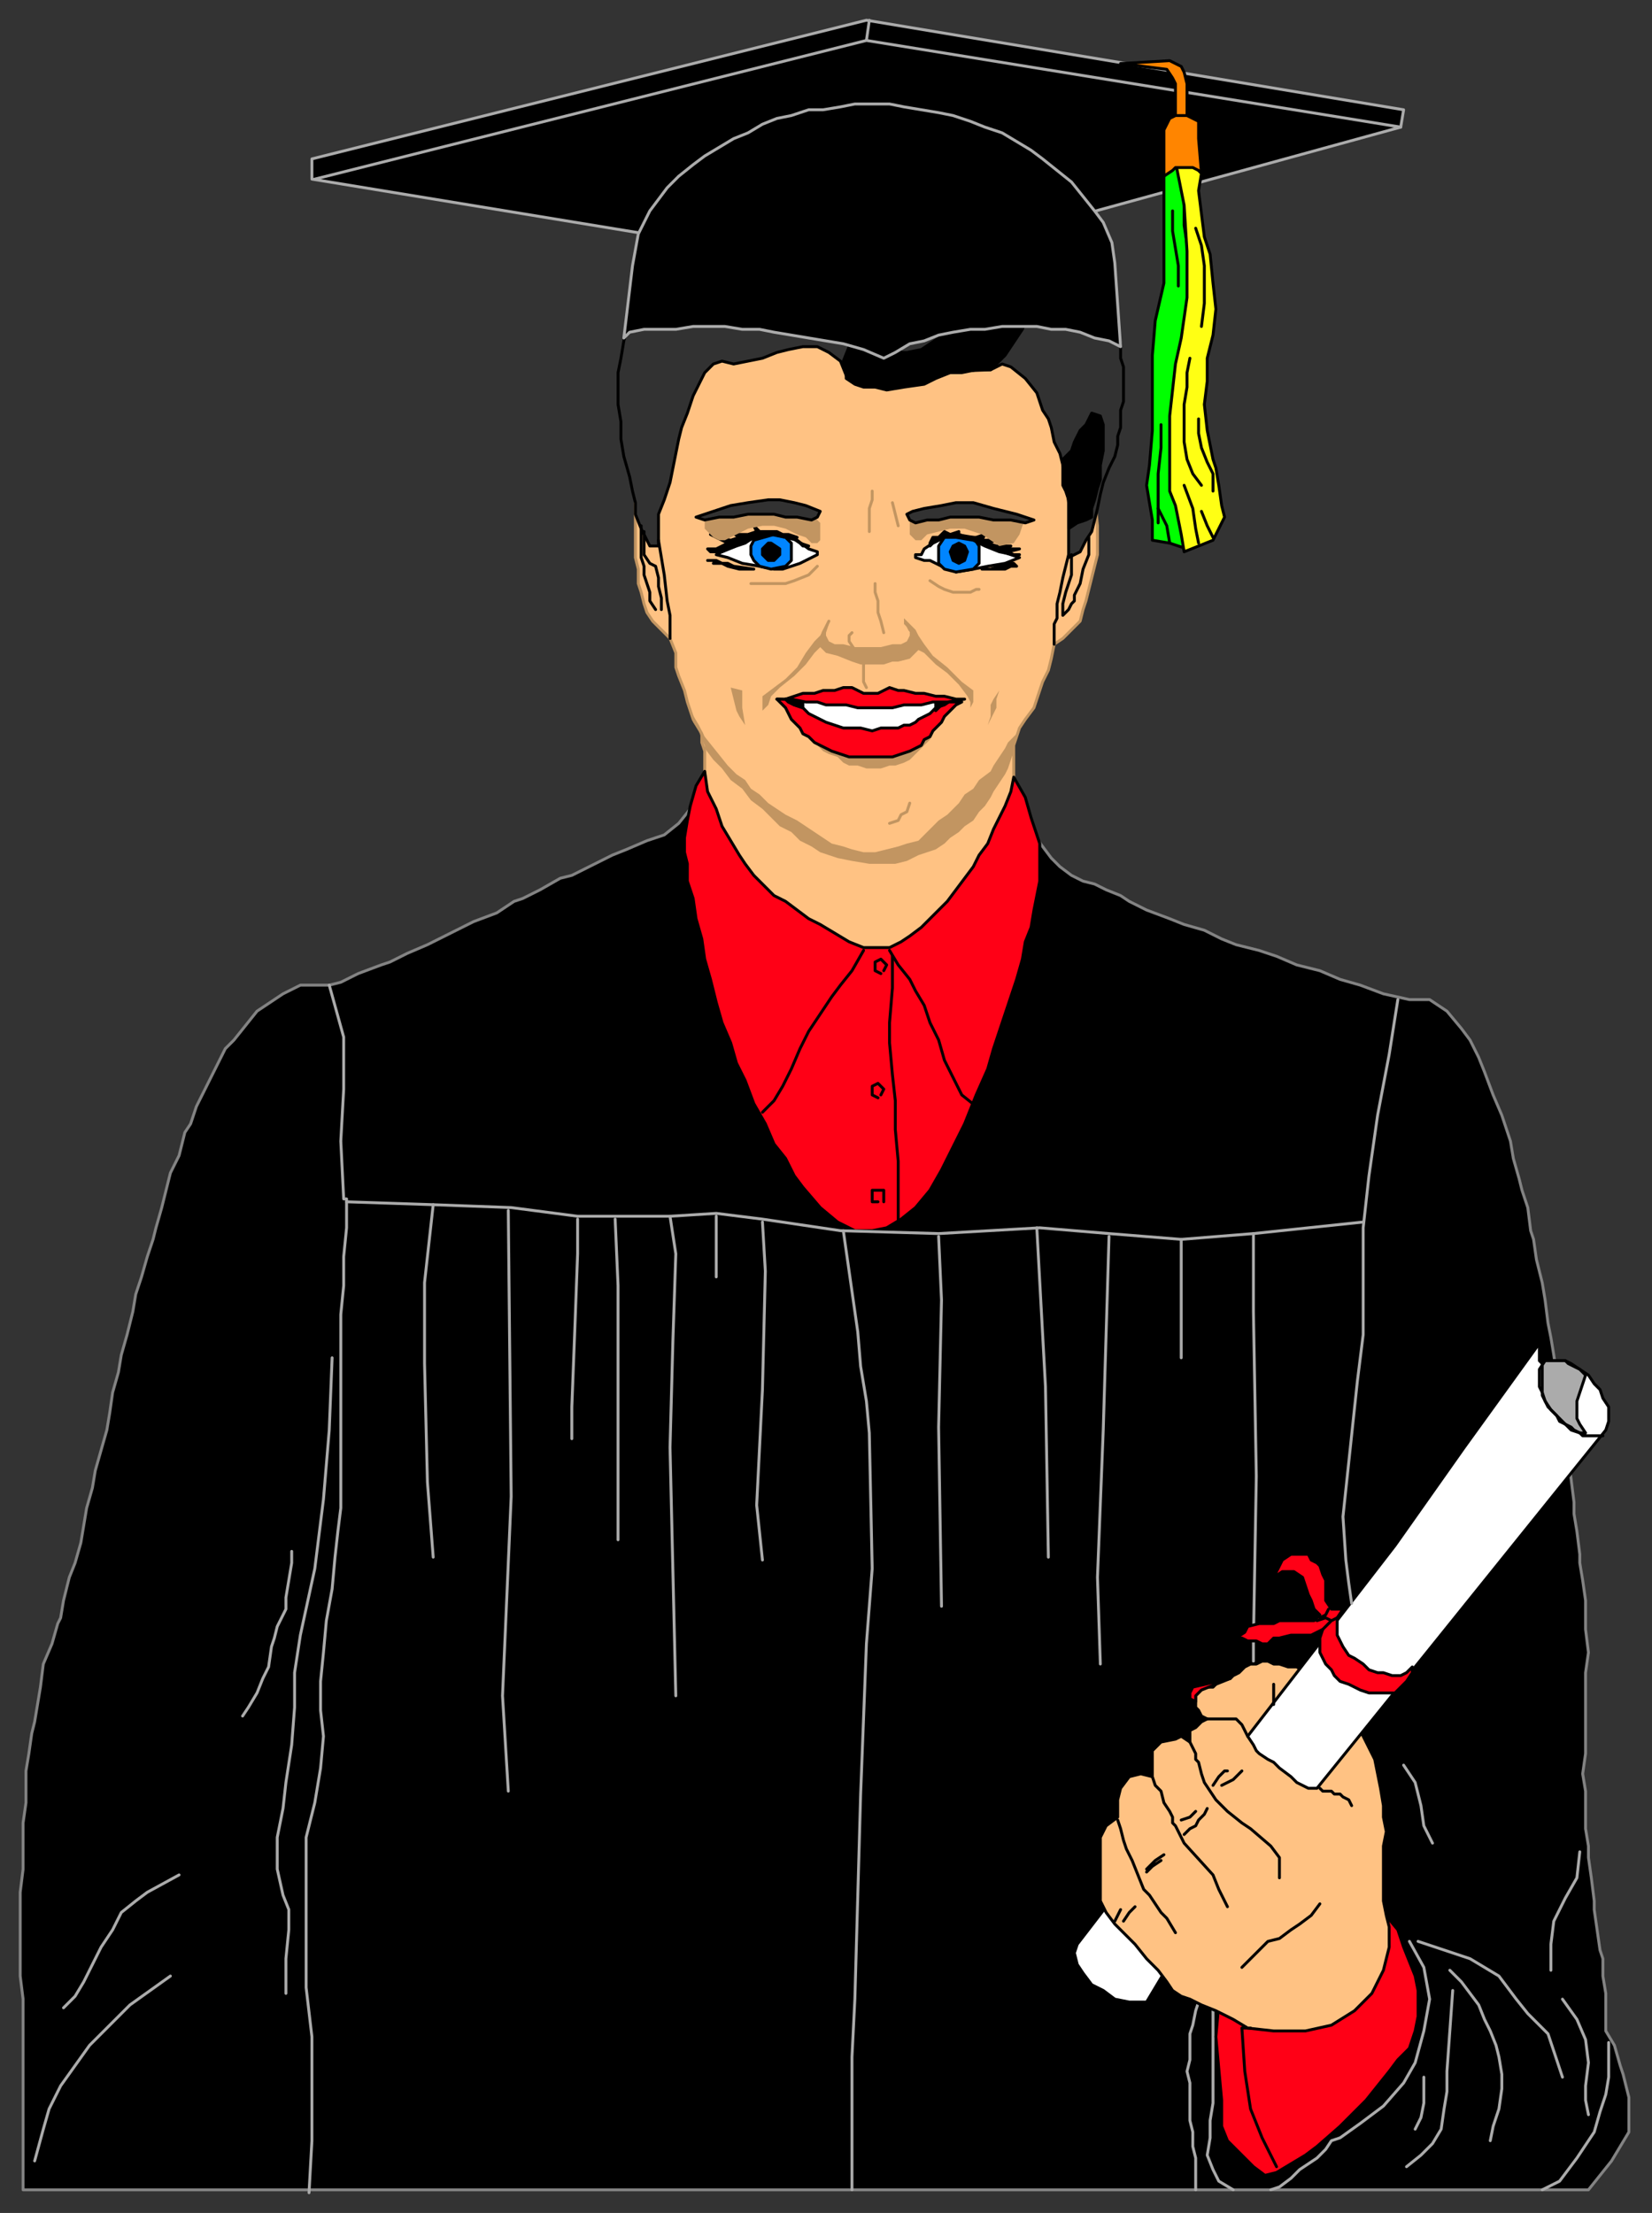 <svg xmlns="http://www.w3.org/2000/svg" fill-rule="evenodd" height="766" preserveAspectRatio="none" stroke-linecap="round" width="572"><rect width="100%" height="100%" fill="#333333" stroke="none"/><style>.brush0{fill:#fff}.pen0{stroke:#000;stroke-width:1;stroke-linejoin:round}.brush1{fill:#000}.brush2{fill:#ffc283}.pen2,.pen3{stroke:#c29561;stroke-width:1;stroke-linejoin:round}.pen3{stroke:#ababab}.brush3{fill:#ff0016}.brush6{fill:#c29561}.pen4{stroke:none}.brush7{fill:#323232}</style><path class="brush1" style="stroke:#838383;stroke-width:1;stroke-linejoin:round" d="m239 280-4 5-5 4-6 2-7 3-5 2-8 4-6 3-4 1-7 4-6 3-3 1-6 4-8 3-8 4-6 3-2 1-7 3-6 3-3 1-8 3-6 3-4 1h-10l-6 3-9 6-8 10-3 3-4 8-3 6-3 6-2 6-2 3-2 8-3 6-1 4-2 8-2 7-1 4-2 6-2 7-2 6-1 6-2 8-2 7-1 6-2 7-1 7-1 6-2 7-2 7-1 6-2 7-1 6-1 6-2 7-2 5-2 8-1 6-1 2-2 7-3 7-1 8-1 6-1 6-1 4-1 7-1 6v11l-1 7v16l-1 8v29l1 8v66h542l4-5 4-5 3-5 3-5v-12l-2-8-1-3-2-7-3-5v-13l-1-6v-6l-1-3-1-7-1-7v-3l-1-8-1-7v-4l-1-6v-13l-1-6 1-7v-28l1-7-1-8v-10l-1-7-1-6v-3l-1-8-1-6v-4l-1-8-1-7-1-3v-6l-1-7-1-7-1-6-1-7-1-6-1-5-1-8-1-6-2-8-1-7-1-3-1-8-2-6-1-4-2-7-1-6-3-9-3-7-3-8-2-5-3-6-3-4-5-6-6-4h-7l-9-2-8-3-7-2-7-3-8-2-7-3-6-2-8-2-5-2-6-3-7-2-5-2-8-3-6-3-3-2-5-2-4-2-4-1-4-2-4-3-3-3-3-4-3-4-119-9z"/><path class="pen2 brush2" d="M371 101H224l-3 55-1 11v26l1 4v5l1 3 1 4 1 3 2 3 2 2 2 2 2 2 2 5v5l1 3 2 5 1 4 2 6 3 5v3l1 3v7l7 75 87 16 13-87v-13l1-3 1-3 2-3 3-4 2-6 1-3 2-4 1-4 1-5 3-2 2-2 2-2 2-2 1-4 1-3 1-4 1-4 1-4 1-4v-10l-1-10 1-9-9-62z"/><path class="pen3" fill="none" d="m62 649-11 6-4 3-5 4-3 6-4 6-3 6-3 6-3 5-4 4m37-11-7 5-7 5-7 7-7 7-5 7-5 7-4 8-2 7-3 11m89-211v4l-1 6-1 6v4l-3 6-1 4-1 3-1 7-2 4-2 5-3 5-2 3m31-124-1 25-2 24-3 24-5 23-2 13v12l-1 13-2 13-1 9-2 10v11l2 9 2 5v7l-1 10v12m335-115v-7l1-57-1-57v-27m-25 43v-41m-28 147-1-30 2-51 2-67m-21 111-1-59-3-55m-33 131-1-62 1-44-1-22m-30 330v-46l1-20 2-71 1-26 1-26 2-26-1-47-1-11-2-12-1-12-5-35m-28 114-2-19 2-40 1-41-1-17m-16 19v-21m-14 166-2-86 1-37 1-30-2-13m-18 112v-88l-1-23m-15 76v-11l1-26 1-27v-12m-24 198-2-33 3-69-1-99m-26 120-2-26-1-41v-28l3-27m336 194 4 6 2 8 1 7 3 6m-5 34 6 2 6 2 6 2 5 3 5 3 3 4 3 4 4 5 2 2 3 3 2 2 1 3 1 3 1 3 1 3 1 3m6-78-1 9-4 7-4 8-1 8v9m4 10 5 7 3 7 1 8-1 8v5l1 5"/><path class="pen3" fill="none" d="M557 707v12l-1 6-2 6-2 7-6 9-6 8-6 3m-32-76 4 4 3 4 3 4 2 5 2 4 2 5 1 4 1 6v5l-1 7-2 6-1 5m-13-52-1 14-1 14v7l-1 6-1 7-3 5-4 4-5 4m-47 8 3-1 4-3 3-3 3-2 3-2 3-3 2-3 3-1 7-5 8-6 7-8 4-7 3-11 2-11-2-11-5-9"/><path class="pen3" fill="none" d="M493 719v9l-1 5-2 4m-70-42v33l-1 6v6l-1 6 2 5 2 4 5 3m-13 0v-11l-1-4v-5l-1-4v-13l-1-4 1-4v-9l1-3 1-5 1-3"/><path class="pen0 brush3" d="m241 272-2 7-1 5-1 6v5l1 4v6l2 6 1 7 2 7 1 7 2 7 2 8 2 7 3 7 2 7 3 6 3 8 4 7 3 7 4 5 3 6 3 4 6 7 6 5 6 3h6l5-1 5-3 5-4 5-6 4-7 4-8 4-8 4-10 4-9 2-7 2-6 2-6 2-6 2-6 2-7 1-6 2-5 1-6 1-5 1-5v-13l-1-3-2-6-2-7-4-7-1 5-2 5-2 4-2 4-2 5-3 4-2 4-3 4-3 4-3 4-3 3-3 3-3 3-4 3-3 2-4 2h-9l-5-2-5-3-5-3-4-2-4-3-4-3-4-2-3-3-4-4-3-4-2-3-3-5-3-5-2-6-3-6-1-7-3 5zm243 396 2 6 2 5 2 5 1 5v9l-1 5-2 6-4 4-3 4-4 5-4 5-9 9-8 7-4 3-5 3-5 3-4 1-4-3-5-5-4-4-2-5v-9l-1-11-1-11 1-11 53-32h4l5 6z"/><path class="pen0 brush0" d="m383 660-10 13-1 3 1 4 2 3 3 4 4 2 4 3 5 1h6l6-10-20-23z"/><path class="pen0 brush2" d="m415 585-1 2v4l1 1 1 2 2 1-2 1-2 2-2 1v4l-3-2-2 1-5 1-3 3v9l-4-1-4 1-3 4-1 4v6l-4 3-2 4v22l2 4 3 4 3 3 4 4 4 5 4 4 3 4 2 3 3 2 3 1 4 2 5 2 6 3 5 3 9 1h11l9-2 8-5 6-6 4-8 2-8v-7l-1-4-1-5v-19l1-5-1-5v-4l-1-6-1-5-1-5-3-6-5-10-6-6-6-6-4-2-3-2h-3l-3-1h-2l-2-1h-2l-2 1h-2l-2 1-2 2-2 1-1 1-4 1-2 2h-3l-2 1z"/><path class="pen0" fill="none" d="M433 702h-3l1 15 2 13 4 10 5 10"/><path class="pen0 brush0" d="m533 465-26 36-24 34-51 66 2 3 1 2 1 1 3 2 2 1 2 2 4 3 2 2 2 1 2 1h3l38-47 62-77 1-3v-5l-2-3-1-3-2-2-2-3-3-2-3-2-2-1h-7l-1 1-1-1v-6z"/><path class="pen0" style="fill:#ababab" d="m541 492 1 1 2 2 3 1h2l-2-3-1-2v-6l1-3 1-3 1-3-2-2-2-1-2-1-1-1h-7l-2 3v6l1 2 1 3 2 3 2 2 2 2z"/><path class="pen0" fill="none" d="M555 497h-7l-1-1-2-1-1-1-2-1-2-1-1-2-1-1-2-2-2-4v-11"/><path class="pen0 brush3" d="m426 581-13 3-1 2v2l2 1v-2l2-2 5-2 5-2z"/><path class="pen0" fill="none" d="m264 385 4-4 3-5 3-6 3-7 3-6 4-6 4-6 3-4 4-5 4-7m9 0 3 5 4 5 2 4 3 5 2 6 3 6 2 7 3 6 3 6 5 4"/><path class="pen0" fill="none" d="M309 331v11l-1 12v7l1 11 1 9v10l1 11v21m-6-86-2-1v-3l2-1 1 1 1 1-1 2m-2 44-2-1v-3l2-1 1 1 1 1-1 2m-1 37h-2v-4h4v4"/><path class="pen0 brush3" d="m465 557-2 3v6l1 2 1 2 2 3 2 1 3 2 2 2 3 1h2l3 1h3l2-1 2-2v2l-2 3-2 2-2 2h-9l-3-1-2-1-2-1-3-1-2-2-1-2-2-2-1-2-1-2v-5l1-3-4 2h-7l-4 1h-2l-2 2h-2l-2-1h-3l-2-1h-2l3-2 1-2 4-1h5l2-1h12l2-2-2-2-1-3-1-2-1-3-1-3-3-2h-4l-3 2 3-6 3-2h6l1 2 2 1 1 1 1 3 1 2v7l2 3h4z"/><path class="pen0" fill="none" d="m460 557-1 2-2 1m-1 1 3-1 2 1-1 1-2 2m5-4-2 1m-20 22v7m-23 5h10l2 2 1 2 1 2m-20 2 1 2 1 2v2l1 1 1 4 1 3 2 3 2 3 4 4 5 4 3 2 7 6 3 4v7"/><path class="pen0" fill="none" d="m430 613-2 2-1 1-2 1-2 1m2-5h-1l-2 2-2 3m-2 8-1 2-2 2-1 2-2 1-2 2m4-8-2 2-3 1"/><path class="pen0" fill="none" d="m399 615 1 3 2 2 1 4 2 3 1 2v2l1 1 1 2 2 4 10 11 2 5 3 6m-38-30 1 3 1 4 1 3 2 4 2 5 2 5 2 2 2 3 2 3 2 2 3 5m-4-27-3 2-2 2-1 1m5-3-3 2-2 2m-4 12-2 2-2 3m-1-4-1 2-1 2m71-6-3 4-4 3-3 2-4 3-4 1-3 3-3 3-3 3m27-62 1 1h3l1 1h2l1 1 2 1 1 2"/><path class="pen0 brush0" d="M317 192h2l1-2 3-2 4-2h4l6 1 5 2 5 2 6 2-5 2-6 1-5 1-6 1-2-1-3-1-2-1-2-1h-2l-3-1v-1zm-34-1-3-1-4-3-3-1-5-1-5 1-5 1-10 5 4 1 5 2 6 1 5 1h3l3-1 3-1 2-1 2-1 2-1v-1z"/><path class="pen0" d="m268 185 4 1 2 2v6l-2 2-5 1-4-1-2-2-1-2v-3l1-2 7-2zm63 0 6 1 2 3v6l-2 2-6 1-4-1-2-2v-6l2-3 4-1z" style="fill:#0085ff"/><path class="pen0 brush1" d="m332 188 2 1 1 2-1 3-2 1-2-1-1-3 1-2 2-1zm-65 0 3 2v2l-2 2h-2l-2-2v-2l2-2h1z"/><path class="pen0 brush1" d="m322 189 1-1 4-2h4l6 1 4 2 5 2 5 1h2-2l-2-1 4-1h-6l3-1h-5l-3-1 3-1h-5l1-2-3 1h-3l-3-1v-1l-3 1-2-1-2 2h-2l-1 2v1zm-77 1 1 1h4l5-2 3-1 3-2h2l4-1 5 1 4 1 2 2h2l-3-1-3-2h2l-3-1h-2l-2-1h-6l-2-2 1 2-3 1h-3l-3-1 3 2-3 1-4-1-3-1 4 2 2 1-4 2h-3zm3 4h-3 3l-1 1h3l2 1 4 1h5l-7-1-2-1h-2l-2-1zm103 1h-2l-3 1-3 1h-3 8l2-1h2l-1-1z"/><path class="pen4 brush6" d="M315 180v5l2 2h2l2-2 4-1 4-1h5l6 2 3 2 3 2 5-1 2-3 1-3 1-2-20-3-20 3zm-52-4-19 3v4l3 3 2 1h2l4-2 4-2 5-1h4l4 1 4 2 3 1 2 2h2l1-1v-6l-2-2-4-1-15-2zm24 40-2 2-1 2-2 2-3 4-3 5-4 4-4 3-4 3v5l2-2 1-3 3-3 5-4 4-4 3-4 2-2 2 2 4 1 5 2 3 1h8l3-1h2l4-1 2-2 1-1 2 1 4 4 4 3 4 4 3 4 1 2v2l1-2v-4l-4-3-5-5-5-4-3-4-2-3-1-2-2-2-2-2v2l2 2v2l-1 2-2 1h-3l-4 1h-9l-4-1h-3l-2-1-1-2v-1l1-3zm57 26-1 2v4l-1 3 2-4 1-2v-3l1-3-2 3zm-91-4 1 4 1 4 1 2 2 3-1-6v-6l-4-1zm71 14-42 4 1 2 2 2 2 1 3 1 2 2 2 1h3l3 1h5l3-1h2l3-1 2-1 2-2 2-2 3-3 2-4z"/><path class="pen4 brush6" d="m239 246 1 4 2 3 1 3 1 2v1l3 4 3 3 3 4 4 3 3 4 4 3 3 3 3 3 4 2 3 3 4 2 3 2 3 1 3 1 5 1 6 1h9l4-1 4-2 3-1 3-1 3-2 2-2 3-2 2-2 3-2 2-3 2-2 2-3 1-2 2-3 2-3 1-2 1-3 1-3v-2l1-2 1-3-2 2-2 2-1 2-2 3-2 3-1 2-4 3-2 3-3 2-2 3-1 1-3 3-3 2-2 2-2 2-3 3-4 1-3 1-4 1-4 1h-4l-4-1-3-1-4-1-3-2-3-2-3-2-3-2-4-2-3-2-3-2-3-3-3-2-2-3-3-2-3-3-4-5-4-5-2-4-3-5z"/><path class="pen0 brush3" d="m269 242 1 1 2 2 1 2 1 2 1 1 2 2 1 2 2 1 2 2 2 1 2 1 2 1 3 1 3 1h15l3-1 3-1 2-1 2-1 1-2 2-1 1-2 1-1 2-2 1-2 1-1 2-2 1-1 2-1h-33l-31-1z"/><path class="pen0 brush0" d="m272 242 1 1 2 1 3 1 2 2 2 1 2 1 2 1 3 1 3 1h6l4 1 3-1h6l2-1h2l2-1 1-1 2-1 2-1 2-2 3-1 3-2h-58z"/><path class="pen0 brush1" d="M278 242h-6l1 1 2 1 3 1v-3zm46 0v4l2-2 2-1 2-1h-6z"/><path class="pen0 brush3" d="M302 240h-3l-2-1-2-1h-3l-3 1h-4l-3 1h-4l-3 1-3 1h-3 5l5 1h4l3 1h7l4 1h12l4-1h6l4-1h5l6-1h-3l-4-1h-3l-4-1h-3l-4-1h-2l-3-1-2 1-2 1h-2z"/><path class="pen0 brush7" d="m217 114-1 4-1 6-1 5v11l1 6v6l1 6 2 7 1 5 1 4v4l2 5 3 6h3v-11l2-5 2-6 1-5 1-5 1-5 1-4 2-5 2-6 2-4 2-4 3-3 3-1 4 1 5-1 5-1 5-2 4-1 5-1h5l4 2 4 3 2 5 50-2 4-2 3 1 5 4 4 5 2 6 2 3 1 3 1 5 2 4 2 8 1 9v19l4-2 2-4 2-3 1-4 1-4 1-5 1-4 2-5 2-4 1-4v-3l1-3v-6l1-3v-12l-1-3v-5l-86-31-85 26z"/><path class="pen0 brush7" d="m266 173-7 1-6 1-6 2-6 2 3 1 5-1h5l5-1h9l4 1h4l5 1 2-1 1-2-5-2-4-1-5-1h-4zm48 5 1 2 2 1 4-1h4l4-1h10l5 1h6l5 1 3-1-6-2-8-2-7-2h-6l-5 1-6 1-4 1-2 1z"/><path class="pen2" fill="none" d="M302 170v3l-1 3v8m8-10 1 4 1 4m-28 14-2 2-1 1-5 2-3 1h-12m43 0v3l1 3v4l1 3 1 4m16-18 3 2 2 1 3 1h6l2-1h1"/><path class="pen2" fill="none" d="m287 215-1 2-1 2v3l1 2 2 1h6l2 1 3 1h5l2-1h2l5-1 2-2 1-2v-2l-1-1-1-2"/><path class="pen2" fill="none" d="m295 219-1 1v2l2 3h10m-12 0h-1l-2-1h-1l-1 1m19 0h2l1-1h1m-12 4-1 2v6l1 2m15 40-1 3-2 1-1 2-3 1"/><path class="pen0" fill="none" d="m370 192-2 8-1 5-1 4v5l-1 2v7m12-37v6l-2 5-1 5-2 4v2l-1 1-1 2-2 2v-4l1-4 1-3 1-3v-7m-143-5 2 12 1 9 1 5v8m-10-39v11l1 3v3l1 3 1 3v3l2 3"/><path class="pen0" fill="none" d="M223 184v8l2 3 2 1 1 4v3l1 4v4"/><path class="pen0 brush1" d="m313 134-6 1-4-1h-4l-3-1-3-2v-3l-1-3 2-5 2-3 15 3 1 2h2l5-1 3-2 3-2 4-3 28-10-1 5-2 5-6 9-3 3-2 2h-5l-5 1h-4l-5 2-4 2-7 1zm63 13-2 2-1 2-1 2-1 3-1 1-2 2v9l1 2 1 3v10l3-2 3-1 2-1v-3l1-3 1-4 1-3v-5l1-5v-9l-1-3-3-1-2 4z"/><path class="pen3 brush1" d="M108 62v-7L300 7l186 31-1 6-182 50-195-32z"/><path class="pen3" fill="none" d="m109 62 191-48 1-7-1 7 185 30"/><path class="pen3 brush1" d="m216 117 3-25 2-11 4-8 3-4 3-4 4-4 5-4 4-3 5-3 5-3 5-2 5-3 5-2 5-1 6-2h5l6-1 5-1h12l5 1 6 1 6 1 5 1 6 2 5 2 6 2 5 3 5 3 4 3 5 4 5 4 4 5 4 5 3 4 3 7 1 7 2 29-4-2-5-1-5-2-5-1h-5l-5-1h-12l-6 1h-5l-6 1-5 1-5 2-5 1-5 3-4 2-7-3-7-2-6-1-6-1-6-1-6-1-5-1h-6l-6-1h-11l-6 1h-11l-5 1-2 2z"/><path class="pen0" style="fill:#0f0" d="M403 60v38l-3 13-1 12v26l-1 12-1 7 1 6 1 6v7l6 1 3 1 3 1-2-9-2-8-2-9 1-9v-6l1-7v-12l3-13 2-13V91l-2-13V67l-1-6-1-5-5 4z"/><path class="pen0" style="fill:#ffff14" d="m424 179-4 8-10 4-1-6-1-5-1-5-2-5v-26l1-9 1-9 2-9 2-14V87l-1-16-3-15h5l4 4-1 6 1 8 1 8 2 6 1 10 1 9-1 9-2 8v8l-1 8 1 9 2 10 1 3 1 6 1 7 1 4z"/><path class="pen0" style="fill:#ff8500" d="m404 24 2 3 1 2v11l-2 1-1 2-1 2v16l3-2 1-1h6l2 1 1 1-1-12v-6l-2-1-2-1h-4 4V29l-1-4-1-2-4-2-17 1 16 2z"/><path class="pen0" fill="none" d="m414 79 2 6 1 7v13l-1 8m-4 11-1 5v5l-1 6v13l1 6 2 5 3 4m-1-23v5l1 5 2 5 2 4v6m-10-2 3 8 1 7 1 5m-13-41v8l-1 9v17m5-108v7l1 6 1 6v7"/><path class="pen0" fill="none" d="m405 188-1-6-3-6m19 10-2-4-2-5"/><path class="pen3" fill="none" d="m484 346-3 19-4 21-3 21-2 18v37l-2 16-5 47 1 15 1 8 1 7M114 341l5 18v18l-1 18 1 20h1v10l-1 10v10l-1 10v67l-1 8-1 9-1 11-2 11-1 11-1 10v10l1 9-1 11-2 12-3 12v52l2 17v36l-1 18"/><path class="pen3" fill="none" d="m120 416 30 1 27 1 23 3h32l16-1 16 2 27 4 34 1 35-2 24 2 25 2 25-2 38-4"/></svg>
